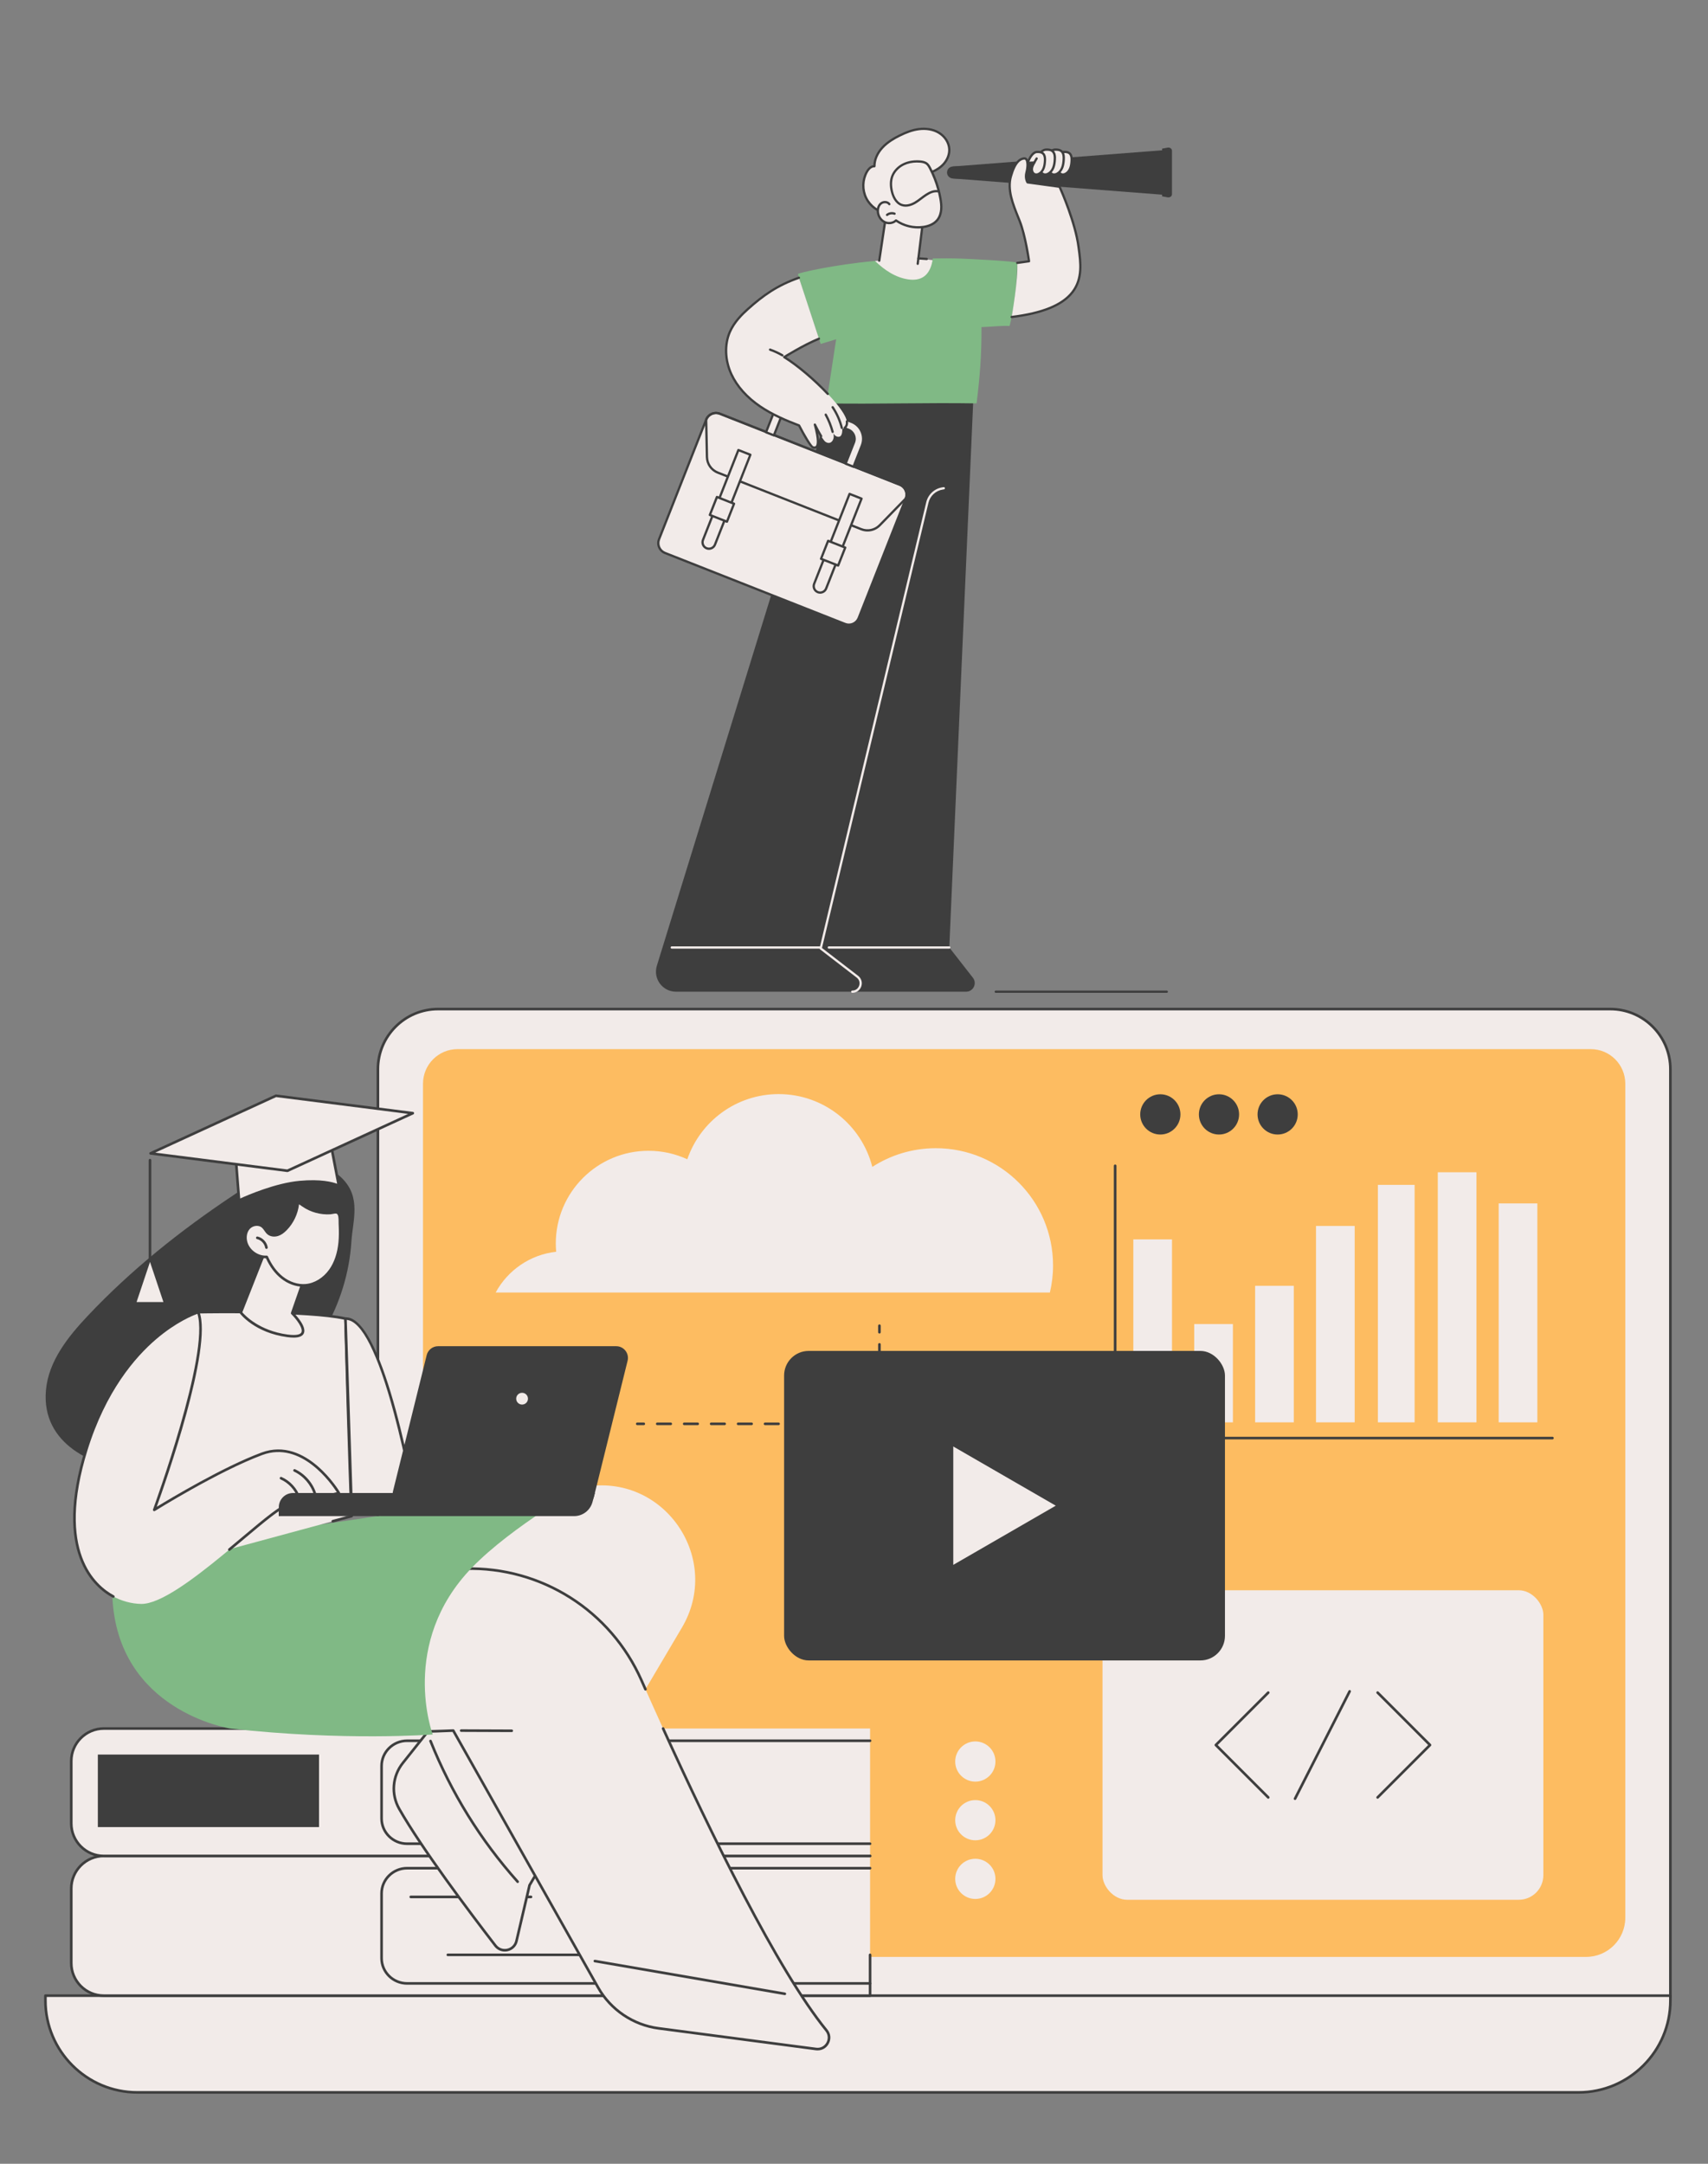 <?xml version="1.0" encoding="UTF-8"?>
<svg id="Layer_1" data-name="Layer 1" xmlns="http://www.w3.org/2000/svg" viewBox="0 0 1500 1900">
  <rect x="0" y="0" width="1500" height="1900" fill="#808080" stroke="none"/>
  <defs>
    <style>
      .cls-1 {
        fill: #f2ebe9;
      }

      .cls-1, .cls-2, .cls-3, .cls-4 {
        stroke-width: 0px;
      }

      .cls-2 {
        fill: #3e3e3e;
      }

      .cls-3 {
        fill: #fdbc61;
      }

      .cls-4 {
        fill: #80b985;
      }
    </style>
  </defs>
  <g id="Online_IT_courses" data-name="Online IT courses">
    <g>
      <g>
        <g>
          <path class="cls-1" d="M1414.15,886.06H384.7c-29.17,0-52.82,23.67-52.82,52.87v761.73c0,29.2,23.65,52.87,52.82,52.87h1082.27v-814.6c0-29.2-23.65-52.87-52.82-52.87Z"/>
          <path class="cls-2" d="M1466.98,1754.67H384.7c-29.76,0-53.97-24.23-53.97-54.01v-761.73c0-29.78,24.21-54.01,53.97-54.01h1029.45c29.76,0,53.97,24.23,53.97,54.01v814.6c0,.63-.51,1.15-1.15,1.15ZM384.7,887.2c-28.49,0-51.67,23.2-51.67,51.72v761.73c0,28.52,23.18,51.72,51.67,51.72h1081.13v-813.45c0-28.52-23.18-51.72-51.67-51.72H384.7Z"/>
        </g>
        <path class="cls-3" d="M371.49,1720.56v-768.96c0-16.77,13.58-30.36,30.34-30.36h995.2c16.76,0,30.34,13.59,30.34,30.36v732.31c0,19.02-15.41,34.44-34.41,34.44H375.97l-4.48,2.21Z"/>
        <g>
          <path class="cls-1" d="M39.9,1752.38h1427.08v4.2c0,44.56-36.18,80.74-80.74,80.74H120.63c-44.56,0-80.74-36.18-80.74-80.74v-4.2h0Z"/>
          <path class="cls-2" d="M1386.24,1838.46H120.63c-45.15,0-81.88-36.73-81.88-81.88v-4.2c0-.63.51-1.15,1.15-1.15h1427.08c.63,0,1.15.51,1.15,1.15v4.2c0,45.15-36.73,81.88-81.88,81.88ZM41.04,1753.53v3.05c0,43.89,35.7,79.59,79.59,79.59h1265.61c43.88,0,79.59-35.7,79.59-79.59v-3.05H41.04Z"/>
        </g>
      </g>
      <g>
        <g>
          <ellipse class="cls-1" cx="856.55" cy="1649.82" rx="17.67" ry="17.65"/>
          <ellipse class="cls-1" cx="856.55" cy="1598.31" rx="17.67" ry="17.65"/>
          <ellipse class="cls-1" cx="856.55" cy="1546.79" rx="17.67" ry="17.65"/>
        </g>
        <path class="cls-1" d="M435.31,1134.95c10.53-19.44,30.13-33.26,53.13-35.78-.21-2.38-.34-4.78-.34-7.21,0-44.99,36.47-81.46,81.46-81.46,12.16,0,23.68,2.68,34.04,7.45,11.46-33.3,43.04-57.23,80.23-57.23,39.64,0,72.93,27.18,82.25,63.93,16.07-10.38,35.22-16.41,55.78-16.41,56.86,0,102.95,46.09,102.95,102.95,0,8.18-.96,16.13-2.76,23.76h-486.74Z"/>
        <g>
          <path class="cls-2" d="M772.34,1170.98c-.63,0-1.15-.51-1.15-1.15v-5.73c0-.63.51-1.15,1.15-1.15s1.15.51,1.15,1.15v5.73c0,.63-.51,1.15-1.15,1.15Z"/>
          <path class="cls-2" d="M772.34,1235.01c-.63,0-1.15-.51-1.15-1.15v-10.67c0-.63.51-1.15,1.15-1.15s1.15.51,1.15,1.15v10.67c0,.63-.51,1.15-1.15,1.15ZM772.34,1213.67c-.63,0-1.15-.51-1.15-1.15v-10.67c0-.63.51-1.15,1.15-1.15s1.15.51,1.15,1.15v10.67c0,.63-.51,1.15-1.15,1.15ZM772.34,1192.32c-.63,0-1.15-.51-1.15-1.15v-10.67c0-.63.51-1.15,1.15-1.15s1.15.51,1.15,1.15v10.67c0,.63-.51,1.15-1.15,1.15Z"/>
          <path class="cls-2" d="M772.34,1251.42h-5.73c-.63,0-1.15-.51-1.15-1.15s.51-1.15,1.15-1.15h4.59v-4.59c0-.63.51-1.15,1.15-1.15s1.15.51,1.15,1.15v5.73c0,.63-.51,1.15-1.15,1.15Z"/>
          <path class="cls-2" d="M754.77,1251.42h-11.84c-.63,0-1.15-.51-1.15-1.15s.51-1.15,1.15-1.15h11.84c.63,0,1.15.51,1.15,1.15s-.51,1.15-1.15,1.15ZM731.09,1251.42h-11.84c-.63,0-1.15-.51-1.15-1.15s.51-1.15,1.15-1.15h11.84c.63,0,1.15.51,1.15,1.15s-.51,1.15-1.15,1.15ZM707.42,1251.42h-11.84c-.63,0-1.15-.51-1.15-1.15s.51-1.15,1.15-1.15h11.84c.63,0,1.15.51,1.15,1.15s-.51,1.15-1.15,1.15ZM683.75,1251.42h-11.84c-.63,0-1.15-.51-1.15-1.15s.51-1.15,1.15-1.15h11.84c.63,0,1.15.51,1.15,1.15s-.51,1.15-1.15,1.15ZM660.07,1251.42h-11.84c-.63,0-1.15-.51-1.15-1.15s.51-1.15,1.15-1.15h11.84c.63,0,1.15.51,1.15,1.15s-.51,1.15-1.15,1.15ZM636.4,1251.42h-11.84c-.63,0-1.15-.51-1.15-1.15s.51-1.15,1.15-1.15h11.84c.63,0,1.15.51,1.15,1.15s-.51,1.15-1.15,1.15ZM612.72,1251.42h-11.84c-.63,0-1.15-.51-1.15-1.15s.51-1.15,1.15-1.15h11.84c.63,0,1.15.51,1.15,1.15s-.51,1.15-1.15,1.15ZM589.05,1251.42h-11.84c-.63,0-1.15-.51-1.15-1.15s.51-1.15,1.15-1.15h11.84c.63,0,1.15.51,1.15,1.15s-.51,1.15-1.15,1.15Z"/>
          <path class="cls-2" d="M565.38,1251.42h-5.73c-.63,0-1.15-.51-1.15-1.15s.51-1.15,1.15-1.15h5.73c.63,0,1.15.51,1.15,1.15s-.51,1.15-1.15,1.15Z"/>
        </g>
        <rect class="cls-1" x="968.24" y="1396.4" width="387.17" height="271.79" rx="21.6" ry="21.6"/>
        <g>
          <path class="cls-2" d="M1209.85,1579.46c-.29,0-.59-.11-.81-.34-.45-.45-.45-1.17,0-1.62l45.21-45.21-45.21-45.21c-.45-.45-.45-1.17,0-1.62.45-.45,1.17-.45,1.62,0l46.02,46.02c.45.45.45,1.17,0,1.62l-46.02,46.02c-.22.22-.52.34-.81.34Z"/>
          <path class="cls-2" d="M1113.8,1579.46c-.29,0-.59-.11-.81-.34l-46.02-46.02c-.45-.45-.45-1.17,0-1.62l46.02-46.02c.45-.45,1.17-.45,1.62,0,.45.45.45,1.17,0,1.62l-45.21,45.21,45.21,45.21c.45.45.45,1.17,0,1.62-.22.22-.52.34-.81.34Z"/>
          <path class="cls-2" d="M1137.31,1580.59c-.17,0-.35-.04-.52-.12-.56-.29-.79-.98-.5-1.54l47.98-94.29c.29-.56.98-.79,1.54-.5.56.29.79.98.5,1.54l-47.98,94.29c-.2.4-.61.63-1.02.63Z"/>
        </g>
        <g>
          <path class="cls-2" d="M1363.37,1263.92h-384.02c-.63,0-1.15-.51-1.15-1.15v-239.08c0-.63.51-1.15,1.15-1.15s1.15.51,1.15,1.15v237.93h382.87c.63,0,1.15.51,1.15,1.15s-.51,1.15-1.15,1.15Z"/>
          <rect class="cls-1" x="995.31" y="1088.3" width="33.97" height="160.66"/>
          <rect class="cls-1" x="1048.79" y="1162.64" width="33.97" height="86.32"/>
          <rect class="cls-1" x="1102.27" y="1129.05" width="33.97" height="119.91"/>
          <rect class="cls-1" x="1155.74" y="1076.51" width="33.97" height="172.45"/>
          <rect class="cls-1" x="1210.08" y="1040.43" width="32.26" height="208.53"/>
          <rect class="cls-1" x="1262.7" y="1029.36" width="33.97" height="219.6"/>
          <rect class="cls-1" x="1316.17" y="1056.71" width="33.97" height="192.25"/>
        </g>
        <g>
          <ellipse class="cls-2" cx="1122.05" cy="978.55" rx="17.65" ry="17.67"/>
          <ellipse class="cls-2" cx="1070.54" cy="978.55" rx="17.65" ry="17.67"/>
          <ellipse class="cls-2" cx="1019.02" cy="978.55" rx="17.65" ry="17.67"/>
        </g>
        <g>
          <rect class="cls-2" x="688.61" y="1186.24" width="387.17" height="271.79" rx="21.6" ry="21.6"/>
          <polygon class="cls-1" points="927.2 1322.13 837.19 1270.16 837.19 1374.1 927.2 1322.13"/>
        </g>
      </g>
    </g>
    <g>
      <path class="cls-1" d="M91.21,1629.72h672.91v122.66H91.21c-15.8,0-28.63-12.83-28.63-28.63v-65.4c0-15.8,12.83-28.63,28.63-28.63Z"/>
      <path class="cls-2" d="M764.12,1753.53H91.21c-16.42,0-29.78-13.36-29.78-29.78v-65.4c0-16.42,13.36-29.78,29.78-29.78h672.91c.63,0,1.15.51,1.15,1.15s-.51,1.15-1.15,1.15H91.21c-15.15,0-27.48,12.33-27.48,27.48v65.4c0,15.15,12.33,27.48,27.48,27.48h671.76v-34.68c0-.63.51-1.15,1.15-1.15s1.15.51,1.15,1.15v35.82c0,.63-.51,1.15-1.15,1.15Z"/>
      <path class="cls-2" d="M764.12,1742.78h-406.59c-13,0-23.57-10.45-23.57-23.31v-56.85c0-12.85,10.57-23.31,23.57-23.31h406.59c.63,0,1.15.51,1.15,1.15s-.51,1.15-1.15,1.15h-406.59c-11.73,0-21.28,9.43-21.28,21.01v56.85c0,11.59,9.55,21.01,21.28,21.01h406.59c.63,0,1.15.51,1.15,1.15s-.51,1.15-1.15,1.15Z"/>
      <path class="cls-2" d="M466.35,1666.82h-105.62c-.63,0-1.15-.51-1.15-1.15s.51-1.15,1.15-1.15h105.62c.63,0,1.15.51,1.15,1.15s-.51,1.15-1.15,1.15Z"/>
      <path class="cls-2" d="M542.33,1717.7h-149.04c-.63,0-1.15-.51-1.15-1.15s.51-1.15,1.15-1.15h149.04c.63,0,1.15.51,1.15,1.15s-.51,1.15-1.15,1.15Z"/>
    </g>
    <g>
      <path class="cls-1" d="M91.21,1517.81h672.91v111.91H91.21c-15.8,0-28.63-12.83-28.63-28.63v-54.65c0-15.8,12.83-28.63,28.63-28.63Z"/>
      <path class="cls-2" d="M764.12,1630.87H91.21c-16.42,0-29.78-13.36-29.78-29.78v-54.65c0-16.42,13.36-29.78,29.78-29.78h483.39c.63,0,1.15.51,1.15,1.15s-.51,1.15-1.15,1.15H91.21c-15.15,0-27.48,12.33-27.48,27.48v54.65c0,15.15,12.33,27.48,27.48,27.48h672.91c.63,0,1.15.51,1.15,1.15s-.51,1.15-1.15,1.15Z"/>
      <path class="cls-2" d="M764.12,1620.12h-406.59c-13,0-23.57-10.45-23.57-23.31v-46.1c0-12.85,10.57-23.31,23.57-23.31h406.59c.63,0,1.15.51,1.15,1.15s-.51,1.15-1.15,1.15h-406.59c-11.73,0-21.28,9.43-21.28,21.01v46.1c0,11.59,9.55,21.01,21.28,21.01h406.59c.63,0,1.15.51,1.15,1.15s-.51,1.15-1.15,1.15Z"/>
      <rect class="cls-2" x="85.93" y="1540.67" width="194.25" height="63.68"/>
    </g>
    <g>
      <path class="cls-2" d="M40.35,1220.71c2.24-25.37,19.26-46.78,36.73-65.3,37.88-40.17,81.29-74.86,127.24-105.46,13.4-8.92,25.87-17.9,41.19-23.51,21.74-7.95,40.73-5.6,54.55,7.85,17.44,16.97,9.75,37.17,8.53,56.17-3.5,54.67-33.57,107.02-79,137.57-34.94,23.49-73.48,67.24-115.24,62.96-30.11-3.08-78.3-21.74-74-70.29Z"/>
      <g>
        <g>
          <path class="cls-1" d="M516.3,1305.13l-162.7,22.58-67.05,31.48c-20.47,73.11,162.86,68.75,162.86,68.75l-95.63,120.13c-9.17,11.52-10.49,27.49-3.2,40.29,20.09,35.29,62.65,91.76,84.47,120.07,5.4,7.01,16.51,4.59,18.53-4.03l11.47-48.98,133.77-226.12c35.29-59.65-13.92-133.69-82.53-124.17Z"/>
          <path class="cls-2" d="M443.32,1713.66c-3.56,0-6.92-1.63-9.17-4.54-23.04-29.88-64.65-85.23-84.56-120.2-7.55-13.25-6.25-29.57,3.3-41.57l94.12-118.22c-18.18.21-126.4-.14-155.86-38.04-7.18-9.23-9.1-20.07-5.7-32.21.09-.32.31-.59.62-.73l67.05-31.48c.1-.05.22-.08.33-.1l162.7-22.58c1.55-.22,3.12-.39,4.68-.53.62-.06,1.19.41,1.24,1.04.05.63-.41,1.19-1.04,1.24-1.52.13-3.05.3-4.56.51l-162.53,22.56-66.42,31.18c-3,11.19-1.17,21.17,5.44,29.68,30.81,39.64,155.18,37.14,156.43,37.11.44,0,.86.24,1.05.64.2.4.15.88-.13,1.22l-95.63,120.13c-8.96,11.26-10.18,26.57-3.1,39,19.84,34.85,61.39,90.1,84.38,119.94,2.23,2.89,5.82,4.2,9.38,3.43,3.57-.77,6.3-3.46,7.13-7.02l11.47-48.98c.03-.11.07-.22.13-.32l97.68-165.11c.32-.54,1.03-.73,1.57-.4.55.32.73,1.03.4,1.57l-97.59,164.96-11.43,48.81c-1.04,4.43-4.44,7.77-8.88,8.74-.84.18-1.68.27-2.51.27Z"/>
          <path class="cls-2" d="M454.61,1653.47c-.31,0-.63-.13-.86-.38-32.7-36.61-58.51-78.29-76.73-123.89-.24-.59.05-1.26.64-1.49.59-.23,1.26.05,1.49.64,18.12,45.35,43.79,86.8,76.31,123.21.42.47.38,1.2-.09,1.62-.22.2-.49.29-.76.29Z"/>
        </g>
        <path class="cls-1" d="M270.15,1380.93l138.44-3.49c66.69-1.68,127.78,37.06,154.8,98.11,44.31,100.15,113.46,247.13,162.4,307.32,5.76,7.08-.07,17.55-9.11,16.36l-138.33-18.16c-22.34-2.93-42-16.22-53.08-35.86l-127.2-225.61s-254.72,12.3-232.18-38.18c22.55-50.48,104.27-100.5,104.27-100.5Z"/>
        <path class="cls-2" d="M718.07,1800.47c-.51,0-1.03-.03-1.55-.1l-138.33-18.16c-22.58-2.96-42.74-16.58-53.93-36.43l-126.85-225c-15.47.72-208.02,8.92-231.63-25.63-2.92-4.28-3.24-9.05-.94-14.19,22.43-50.22,103.9-100.51,104.71-101.01.17-.11.37-.16.57-.17l138.44-3.49c67.36-1.7,128.57,37.08,155.87,98.79,1.14,2.57,2.29,5.17,3.46,7.81.26.58,0,1.26-.58,1.51-.58.26-1.26,0-1.51-.58-1.17-2.63-2.32-5.24-3.46-7.81-26.93-60.86-87.3-99.11-153.72-97.43l-138.13,3.48c-5.1,3.17-82.05,51.66-103.56,99.83-1.98,4.43-1.73,8.34.74,11.96,23.36,34.19,228.26,24.7,230.33,24.6.43-.02.84.2,1.05.58l127.2,225.61c10.84,19.22,30.36,32.41,52.23,35.28l138.33,18.16c3.71.49,7.13-1.24,8.95-4.49,1.43-2.56,1.95-6.53-.87-10.01-43.07-52.97-101.86-173.51-143.6-265.31-.26-.58,0-1.26.57-1.52.58-.26,1.26,0,1.52.57,41.68,91.67,100.38,212.03,143.3,264.81,2.97,3.65,3.39,8.47,1.1,12.57-2.03,3.64-5.66,5.75-9.7,5.75Z"/>
        <path class="cls-2" d="M449.41,1520.94h0l-44.39-.17c-.63,0-1.14-.52-1.14-1.15,0-.63.52-1.14,1.15-1.14h0l44.39.17c.63,0,1.14.52,1.14,1.15,0,.63-.52,1.14-1.15,1.14Z"/>
        <path class="cls-2" d="M689.27,1751.92c-.06,0-.13,0-.2-.02l-166.87-28.77c-.62-.11-1.04-.7-.94-1.33.11-.62.7-1.04,1.33-.94l166.87,28.77c.62.11,1.04.7.94,1.32-.1.56-.58.95-1.13.95Z"/>
        <path class="cls-4" d="M98.71,1402.14c-.74-16.92,1.2-36.27,6.74-58.36l175.69-5,232.65-34.7s-64.11,35.98-99.39,72.49c-64.27,66.51-34.38,146.48-34.38,146.48,0,0-77.72,5.98-177.88-5.24,0,0-99.02-15.17-103.44-115.66Z"/>
      </g>
      <g>
        <g>
          <g>
            <path class="cls-1" d="M122.29,1381.8l51.8-229.58s95.68-1.95,129.3,5.66c0,0,3.73,139.86,5.46,173.41l-186.56,50.52Z"/>
            <path class="cls-2" d="M122.29,1382.95c-.29,0-.58-.11-.79-.32-.29-.28-.41-.69-.32-1.08l51.8-229.58c.12-.51.57-.88,1.1-.89.96-.02,96.21-1.86,129.57,5.68.51.12.88.56.89,1.09.04,1.4,3.75,140.23,5.46,173.38.03.54-.32,1.02-.85,1.17l-16.58,4.49c-.61.16-1.24-.2-1.41-.81-.17-.61.19-1.24.81-1.41l15.69-4.25c-1.66-33.27-5.07-159.67-5.39-171.61-32.07-6.88-117.53-5.62-127.26-5.45l-51.18,226.85,71-19.23c.61-.16,1.24.2,1.41.81.17.61-.19,1.24-.81,1.41l-72.84,19.73c-.1.03-.2.04-.3.04Z"/>
            <g>
              <path class="cls-1" d="M365.43,1325.39s-28.14-169.14-62.04-167.52l5.46,167.52h56.58Z"/>
              <path class="cls-2" d="M365.43,1326.54h-56.58c-.62,0-1.13-.49-1.15-1.11l-5.46-167.52c-.02-.63.46-1.15,1.09-1.18.17,0,.35-.01.52-.01,34.27,0,61.55,161.57,62.7,168.49.06.33-.04.67-.26.93-.22.26-.54.41-.87.41ZM309.96,1324.24h54.11c-1.3-7.52-8.04-45.54-18.06-82.94-14.18-52.92-28.48-81.29-41.43-82.27l5.38,165.21Z"/>
            </g>
          </g>
          <g>
            <path class="cls-2" d="M504.22,1331.28H244.86v-7.82c0-6.88,5.57-12.45,12.44-12.45h265.16l-2.13,7.92c-1.96,7.29-8.56,12.36-16.11,12.36Z"/>
            <path class="cls-2" d="M511.62,1322.1h-156.48c-6.68,0-11.59-6.28-9.98-12.77l29.57-119.41c1.14-4.59,5.26-7.82,9.98-7.82h156.48c6.68,0,11.59,6.28,9.98,12.77l-29.57,119.41c-1.14,4.59-5.26,7.82-9.98,7.82Z"/>
            <path class="cls-1" d="M463.67,1228.18c0,2.86-2.31,5.17-5.17,5.17s-5.17-2.32-5.17-5.17,2.31-5.17,5.17-5.17,5.17,2.32,5.17,5.17Z"/>
          </g>
        </g>
        <g>
          <path class="cls-1" d="M297.62,1311.01s-28.55-48.96-67.55-34.47c-39,14.48-94.6,49.28-94.6,49.28,0,0,51.33-139.56,38.63-173.6,0,0-67.24,20.2-98.34,120.81-31.1,100.6,15.29,134.78,48.2,135.37,32.91.59,115.43-86.33,128.44-86.29l45.23-11.1Z"/>
          <path class="cls-2" d="M99.55,1403.06c-.18,0-.37-.04-.54-.14-16.67-8.92-52.42-39.48-24.36-130.24,16.15-52.23,42.19-82.48,61.19-98.66,20.64-17.58,37.22-22.69,37.92-22.9.58-.17,1.19.13,1.4.7,11.8,31.63-29.82,150.01-37.5,171.3,11.81-7.23,58.33-35.14,92-47.65,39.44-14.65,68.65,34.47,68.94,34.97.18.31.21.69.06,1.03-.14.33-.43.58-.78.67l-45.23,11.09c-.09.02-.24.03-.28.03h0c-4.58,0-20.93,13.73-38.23,28.27-3.87,3.25-7.88,6.62-11.99,10.03-.49.41-1.21.34-1.62-.15-.41-.49-.34-1.21.15-1.62,4.1-3.41,8.11-6.78,11.98-10.03,21.7-18.23,34.31-28.62,39.57-28.8l43.57-10.69c-4.91-7.62-31.28-45.31-65.35-32.66-38.45,14.28-93.84,48.83-94.39,49.18-.42.26-.95.23-1.33-.08-.38-.31-.52-.83-.35-1.29.51-1.38,50.02-136.74,38.99-171.75-3.97,1.42-18.76,7.34-36.16,22.19-18.73,15.98-44.41,45.87-60.38,97.51-27.55,89.13,7.08,118.88,23.25,127.54.56.3.77.99.47,1.55-.21.39-.6.61-1.01.61Z"/>
          <path class="cls-2" d="M262.56,1316.22c-.47,0-.92-.3-1.08-.77-2.5-7.21-8.17-13.34-15.14-16.41-.58-.25-.84-.93-.59-1.51.25-.58.93-.84,1.51-.59,7.55,3.32,13.68,9.96,16.39,17.76.21.6-.11,1.25-.71,1.46-.12.04-.25.06-.38.06Z"/>
          <path class="cls-2" d="M276.78,1313.37c-.49,0-.95-.32-1.1-.82-2.63-8.82-9.17-16.42-17.49-20.33-.57-.27-.82-.95-.55-1.53.27-.57.95-.82,1.53-.55,8.9,4.19,15.89,12.32,18.71,21.75.18.61-.16,1.25-.77,1.43-.11.03-.22.05-.33.05Z"/>
          <path class="cls-2" d="M244.86,1331.28v-7.82c0-6.88,5.57-12.45,12.44-12.45h51.55l-63.99,20.27Z"/>
        </g>
      </g>
      <g>
        <g>
          <g>
            <path class="cls-1" d="M234,1095.51l-22.49,57.05s12.61,16.64,40.88,20.43c28.27,3.79,4.22-19.88,4.22-19.88l13.66-39.11-36.26-18.48Z"/>
            <path class="cls-2" d="M257.85,1174.54c-1.65,0-3.52-.14-5.61-.42-28.42-3.81-41.11-20.18-41.64-20.88-.24-.32-.3-.74-.15-1.11l22.49-57.05c.12-.3.36-.54.66-.65.3-.11.64-.1.93.05l36.26,18.48c.51.26.75.86.56,1.4l-13.42,38.44c2.53,2.58,11.62,12.46,8.84,18.14-1.18,2.41-4.12,3.61-8.92,3.61ZM212.82,1152.34c2.34,2.74,15,16.19,39.72,19.51,8.7,1.17,11.42-.4,12.16-1.92,1.74-3.56-4.54-11.71-8.9-16.01-.32-.31-.42-.78-.28-1.2l13.33-38.17-34.25-17.46-21.78,55.24Z"/>
          </g>
          <g>
            <g>
              <path class="cls-1" d="M298.38,1090.91c-.83,8.67-3.25,17.36-8.27,24.47-5.02,7.11-12.88,12.49-21.54,13.26-7.51.67-15.1-2.16-21-6.86-5.9-4.7-10.23-11.16-13.3-18.06-7.87.51-15.74-4.93-18.05-12.48-1.33-4.36-.78-9.49,2.28-12.87,3.05-3.38,8.83-4.27,12.26-1.28,1.95,1.71,2.94,4.34,4.96,5.97,2.25,1.81,5.49,2.04,8.24,1.14s5.07-2.77,7.09-4.85c6.35-6.53,10.22-15.43,10.66-24.53-.04.86,3.9,3.29,4.59,3.77,1.74,1.2,3.58,2.24,5.49,3.12,3.78,1.74,7.84,2.85,11.98,3.28,2.1.22,4.21.27,6.32.13,1.67-.11,4.05-.99,5.67-.54,3.39.92,2.65,7.38,2.79,10,.29,5.44.37,10.9-.15,16.33Z"/>
              <path class="cls-2" d="M266.39,1129.87c-6.71,0-13.71-2.56-19.54-7.21-5.39-4.29-9.86-10.27-13.31-17.78-8.02.15-16.05-5.58-18.42-13.32-1.58-5.15-.61-10.51,2.52-13.97,3.63-4.01,10.11-4.65,13.86-1.37,1.05.92,1.82,2.03,2.56,3.1.74,1.08,1.45,2.09,2.37,2.83,1.79,1.44,4.54,1.8,7.17.95,2.19-.71,4.3-2.16,6.63-4.56,6.14-6.31,9.91-14.98,10.33-23.78h0c.03-.64.58-1.12,1.2-1.09.54.03.97.42,1.07.92.24.32,1.08,1.06,3.63,2.73.21.14.38.25.48.32,1.66,1.15,3.45,2.16,5.32,3.02,3.67,1.69,7.58,2.76,11.62,3.18,2.05.22,4.11.26,6.12.13.51-.03,1.14-.16,1.81-.29,1.37-.27,2.93-.58,4.24-.22,3.65.99,3.63,6.08,3.61,9.44,0,.61,0,1.16.02,1.6.35,6.5.3,11.74-.16,16.5-.95,9.99-3.81,18.41-8.48,25.02-5.54,7.85-13.91,12.99-22.38,13.74-.75.07-1.51.1-2.27.1ZM234.26,1102.56c.45,0,.86.26,1.05.68,3.34,7.5,7.71,13.43,12.97,17.63,6.03,4.81,13.39,7.22,20.18,6.62,7.81-.69,15.55-5.47,20.71-12.78,4.44-6.28,7.15-14.33,8.07-23.91.44-4.64.49-9.77.15-16.16-.02-.47-.02-1.07-.02-1.73,0-2.5.03-6.69-1.92-7.22-.8-.22-2.07.03-3.2.26-.74.15-1.44.28-2.1.33-2.15.14-4.34.09-6.51-.14-4.29-.45-8.44-1.59-12.34-3.38-1.99-.91-3.89-2-5.66-3.22-.09-.06-.24-.16-.44-.29-1.07-.7-1.91-1.28-2.57-1.78-1,8.44-4.84,16.59-10.76,22.68-2.6,2.67-5,4.3-7.56,5.14-3.36,1.09-6.93.58-9.32-1.34-1.18-.95-2.01-2.15-2.82-3.32-.69-1-1.35-1.95-2.18-2.68-2.8-2.45-7.88-1.88-10.65,1.18-2.55,2.82-3.35,7.44-2.03,11.76,2.15,7.02,9.57,12.15,16.88,11.67.02,0,.05,0,.07,0ZM298.38,1090.91h.01-.01Z"/>
            </g>
            <g>
              <path class="cls-1" d="M225.97,1086.93c4.04.93,7.36,4.47,8.03,8.57l-8.03-8.57Z"/>
              <path class="cls-2" d="M234,1096.65c-.55,0-1.04-.4-1.13-.96-.6-3.66-3.54-6.81-7.15-7.64-.62-.14-1-.76-.86-1.38.14-.62.76-1,1.38-.86,4.5,1.04,8.16,4.95,8.9,9.51.1.63-.32,1.21-.95,1.32-.06.01-.12.02-.19.02Z"/>
            </g>
          </g>
        </g>
        <g>
          <g>
            <path class="cls-1" d="M297.63,1041.42s-9.73-5.66-34.47-3.39c-24.41,2.24-53.22,16.09-53.22,16.09l-3.72-48.17,82.13-12.58,9.28,48.04Z"/>
            <path class="cls-2" d="M209.95,1055.27c-.2,0-.4-.05-.57-.15-.33-.19-.54-.53-.57-.91l-3.72-48.17c-.05-.6.38-1.13.97-1.22l82.13-12.58c.61-.09,1.18.31,1.3.92l9.28,48.04c.09.44-.1.89-.46,1.15-.37.26-.85.28-1.24.06-.1-.05-9.84-5.44-33.79-3.24-23.92,2.2-52.54,15.85-52.82,15.98-.16.08-.33.11-.5.11ZM207.45,1006.93l3.51,45.46c6.28-2.86,30.94-13.56,52.09-15.5,18.7-1.72,28.94,1.03,33.03,2.59l-8.65-44.8-79.99,12.25Z"/>
          </g>
          <g>
            <polygon class="cls-1" points="252.42 1028.05 132.24 1012.75 242.34 962.18 362.52 977.48 252.42 1028.05"/>
            <path class="cls-2" d="M252.42,1029.2s-.1,0-.14,0l-120.19-15.3c-.51-.06-.91-.46-.99-.96-.08-.51.19-1,.66-1.22l110.1-50.57c.19-.09.41-.12.62-.1l120.19,15.3c.51.06.91.46.99.96.08.51-.19,1-.66,1.22l-110.1,50.57c-.15.07-.31.1-.48.1ZM136.36,1012.12l115.88,14.75,106.16-48.76-115.88-14.75-106.16,48.76Z"/>
          </g>
          <g>
            <path class="cls-2" d="M131.73,1125.02c-.63,0-1.15-.51-1.15-1.15v-105.12c0-.63.51-1.15,1.15-1.15s1.15.51,1.15,1.15v105.12c0,.63-.51,1.15-1.15,1.15Z"/>
            <polygon class="cls-1" points="131.73 1108.1 119.93 1143.33 143.52 1143.33 131.73 1108.1"/>
          </g>
        </g>
      </g>
    </g>
  </g>
  <g>
    <g>
      <g>
        <g>
          <path class="cls-1" d="M778.82,184.49l-6.65,44.44-3.75.21s8.51,26.54,30.68,30.2c22.16,3.67,23.42-30.41,23.42-30.41l-15.97-2.07,3.84-31.03-31.57-11.33Z"/>
          <path class="cls-2" d="M805.96,232.63s-.08,0-.12,0c-.55-.07-.94-.57-.87-1.12l4.33-35.02-29.67-10.65-6.47,43.23c-.08.55-.59.92-1.14.84-.55-.08-.92-.59-.84-1.14l6.65-44.44c.04-.3.22-.56.48-.71.26-.15.57-.18.85-.08l31.57,11.33c.44.16.71.6.65,1.06l-4.43,35.81c-.06.51-.49.88-.99.88Z"/>
          <path class="cls-2" d="M813.92,228.41s-.05,0-.08,0l-7.37-.55c-.55-.04-.96-.52-.92-1.07.04-.55.53-.96,1.07-.92l7.37.55c.55.04.96.52.92,1.07-.04.53-.48.93-1,.93Z"/>
        </g>
        <g>
          <path class="cls-1" d="M828.15,144.6c3.49-3.63,5.76-8.58,5.53-13.61-.28-6.03-4.19-11.55-9.4-14.6-5.21-3.05-11.54-3.81-17.52-3-5.98.81-11.67,3.09-17.06,5.8-5.42,2.73-10.68,5.96-14.79,10.43-4.11,4.46-6.99,10.29-6.96,16.35-2.87-.14-5.18,2.33-6.59,4.83-3.95,6.98-4.2,15.93-.63,23.11,3.56,7.19,10.83,12.41,18.78,13.49,9.28,1.26,18.78-3.02,25.17-9.86,5.21-5.59,8.52-12.7,10.38-20.06.89-3.5.48-5.17,3.91-6.72,3.4-1.54,6.58-3.46,9.19-6.17Z"/>
          <path class="cls-2" d="M782.72,188.63c-1.13,0-2.25-.07-3.36-.22-8.32-1.13-15.81-6.51-19.54-14.03-3.73-7.53-3.48-16.74.66-24.05,1.75-3.09,4.07-4.96,6.48-5.29.24-5.59,2.78-11.26,7.21-16.08,4.7-5.11,10.86-8.52,15.08-10.64,6.59-3.31,12.11-5.19,17.38-5.9,6.71-.91,13.16.2,18.16,3.13,5.82,3.4,9.61,9.31,9.9,15.42.24,5.04-1.88,10.27-5.8,14.35h0c-2.39,2.49-5.5,4.58-9.49,6.39-2.3,1.04-2.49,1.96-2.94,4.18-.11.56-.24,1.18-.42,1.87-2.1,8.3-5.67,15.19-10.62,20.49-6.15,6.59-14.59,10.4-22.68,10.4ZM767.71,146.97c-2.74,0-4.75,3.01-5.49,4.33-3.81,6.74-4.05,15.24-.61,22.18,3.44,6.94,10.35,11.9,18.02,12.94,8.42,1.15,17.74-2.52,24.31-9.55,4.71-5.05,8.13-11.65,10.14-19.62.17-.66.29-1.24.39-1.78.49-2.4.84-4.14,4.08-5.6,3.81-1.72,6.63-3.61,8.88-5.95,3.54-3.69,5.46-8.38,5.25-12.87-.25-5.44-3.67-10.72-8.91-13.78-4.62-2.7-10.61-3.72-16.88-2.87-5.04.68-10.36,2.49-16.75,5.7-4.08,2.05-10.03,5.35-14.5,10.21-4.34,4.72-6.72,10.28-6.7,15.67,0,.27-.11.54-.31.73-.2.19-.46.29-.74.28-.06,0-.12,0-.18,0ZM828.15,144.6h0,0Z"/>
        </g>
        <path class="cls-1" d="M781.03,179.27c-1.57-2.23-5.13-2.35-7.28-.67-2.15,1.68-2.99,4.62-2.78,7.35.28,3.67,2.38,7.24,5.65,8.94,3.27,1.7,7.62,1.26,10.25-1.3,6.87,4.81,15.59,6.9,23.89,5.73,4.67-.66,9.41-2.46,12.38-6.12,2.07-2.55,3.12-5.82,3.42-9.1.3-3.27-.11-6.57-.69-9.81-1.67-9.33-4.78-18.39-9.2-26.78-.71-1.36-1.49-2.73-2.67-3.7-1.67-1.38-3.92-1.8-6.08-1.97-4.93-.39-10,.29-14.44,2.45-4.44,2.17-8.2,5.91-9.91,10.54-1.64,4.44-1.34,9.41-.13,13.99,1.23,4.65,3.8,9.44,8.31,11.1l-10.73-.64Z"/>
        <path class="cls-2" d="M806.2,200.62c-6.8,0-13.59-2.02-19.25-5.79-2.91,2.32-7.31,2.74-10.79.93-3.45-1.79-5.87-5.62-6.19-9.75-.26-3.39.93-6.46,3.17-8.21,1.37-1.07,3.25-1.55,5.03-1.28,1.55.23,2.86,1,3.68,2.17.32.45.21,1.08-.24,1.39-.45.32-1.08.21-1.39-.24-.5-.72-1.34-1.19-2.34-1.34-1.23-.18-2.58.16-3.51.88-2.01,1.57-2.56,4.38-2.4,6.48.26,3.46,2.27,6.65,5.12,8.13,3,1.56,6.82,1.08,9.1-1.13.34-.33.88-.38,1.27-.1,6.67,4.67,15.11,6.69,23.18,5.56,3.64-.51,8.63-1.93,11.74-5.76,2.25-2.77,2.98-6.18,3.2-8.56.31-3.36-.17-6.71-.67-9.54-.33-1.84-.71-3.67-1.15-5.48-3.6-.62-6.85,1.04-9.83,2.94-1.49.95-2.93,2.05-4.33,3.11-1.79,1.36-3.65,2.77-5.66,3.93-2.57,1.48-7.61,3.68-12.5,1.88-5.6-2.06-8-8.26-8.93-11.78-1.43-5.4-1.38-10.44.15-14.59,1.72-4.66,5.52-8.7,10.41-11.09,4.31-2.1,9.48-2.99,14.96-2.55,2.05.16,4.66.56,6.64,2.2,1.32,1.09,2.16,2.58,2.91,4.01,4.48,8.5,7.6,17.61,9.3,27.07.53,2.96,1.03,6.47.7,10.07-.35,3.8-1.6,7.13-3.63,9.64-3.52,4.34-9.02,5.92-13.01,6.48-1.56.22-3.13.33-4.7.33ZM805.3,142.72c-4.17,0-8.06.84-11.38,2.46-4.43,2.17-7.86,5.81-9.41,9.99-1.39,3.76-1.42,8.39-.1,13.39.83,3.14,2.94,8.67,7.69,10.42,4.12,1.52,8.54-.44,10.81-1.74,1.9-1.09,3.71-2.46,5.45-3.79,1.43-1.09,2.91-2.21,4.46-3.2,2.95-1.88,6.45-3.7,10.37-3.34-1.76-6.56-4.24-12.9-7.41-18.93-.69-1.3-1.39-2.54-2.42-3.4-1.54-1.28-3.76-1.6-5.52-1.74-.86-.07-1.7-.1-2.54-.1Z"/>
        <path class="cls-2" d="M779.02,189.7c-.29,0-.58-.13-.78-.37-.35-.43-.28-1.06.15-1.41,2.09-1.69,5.06-2.16,7.57-1.21.52.2.77.77.58,1.29-.2.52-.78.77-1.29.58-1.83-.7-4.08-.34-5.59.89-.19.15-.41.22-.63.22Z"/>
      </g>
      <g>
        <path class="cls-2" d="M854.67,353.22c-.19,2.85-20.98,478.77-20.98,478.77l20.73,26.56c3.89,4.98.34,12.26-5.98,12.26h-254.77c-11.84,0-20.3-11.46-16.81-22.78l152.68-494.87,125.13.07Z"/>
        <path class="cls-1" d="M748.5,871.81c-.55,0-1-.45-1-1s.45-1,1-1c3.35,0,5.3-2.22,6.01-4.3.71-2.08.52-5.03-2.14-7.08l-32.23-24.83c-.31-.24-.45-.64-.36-1.02l93.67-391.58c1.64-6.85,7.2-11.99,14.16-13.08l1.08-.17c.54-.09,1.06.29,1.14.83.09.55-.29,1.06-.83,1.14l-1.08.17c-6.16.97-11.07,5.51-12.52,11.57l-93.52,390.95,31.71,24.43c2.88,2.22,3.98,5.87,2.81,9.31-1.17,3.44-4.27,5.66-7.91,5.66Z"/>
        <path class="cls-1" d="M720.76,832.99h-130.81c-.55,0-1-.45-1-1s.45-1,1-1h130.81c.55,0,1,.45,1,1s-.45,1-1,1Z"/>
        <path class="cls-1" d="M833.69,832.99h-105.8c-.55,0-1-.45-1-1s.45-1,1-1h105.8c.55,0,1,.45,1,1s-.45,1-1,1Z"/>
      </g>
      <path class="cls-4" d="M843.48,227.06c-8.09-.26-16.17-.24-24.26-.1-.22,1.57-.51,3.14-.91,4.67-1.08,4.15-3.03,8.26-6.5,10.92-3.94,3.02-9.04,3.48-13.81,2.83-11.58-1.58-21.3-8.29-29.57-16.25-36.81,3.32-67.17,10.61-67.61,11.4-.5.89,13.86,42.94,19.91,61.48,4.53-1.36,9.07-2.73,13.6-4.09-2.87,18.01-5.75,38.29-8.62,56.3,43.98.75,87.97-.75,131.95,0,2.98-24.24,4.41-42.57,4.29-66.99,9.77-.29,16.55-1.36,24.73-1,4.27-16.78,6.4-38.08,6.72-55.39.03-1.55-45.68-3.65-49.91-3.78Z"/>
      <g>
        <g>
          <path class="cls-1" d="M742.1,547.92l-158.09-62.36c-4.76-1.88-7.1-7.27-5.23-12.03l41.38-105.01c1.88-4.77,7.26-7.1,12.03-5.23l158.09,62.36c4.76,1.88,7.1,7.27,5.23,12.03l-41.38,105.01c-1.88,4.77-7.26,7.1-12.03,5.23Z"/>
          <path class="cls-2" d="M745.5,549.57c-1.27,0-2.55-.24-3.77-.72l-158.09-62.36c-5.27-2.08-7.87-8.06-5.79-13.33l41.38-105.01c1.01-2.55,2.95-4.56,5.46-5.66,2.52-1.09,5.31-1.14,7.86-.13l158.09,62.36c5.27,2.08,7.87,8.06,5.79,13.33l-41.38,105.01c-1.01,2.55-2.95,4.56-5.46,5.66-1.31.57-2.7.86-4.09.86ZM628.79,363.63c-1.12,0-2.24.23-3.29.69-2.03.88-3.59,2.5-4.4,4.55l-41.38,105.01c-1.67,4.24.42,9.06,4.66,10.73l158.09,62.36c2.06.81,4.3.77,6.33-.11,2.03-.88,3.59-2.5,4.4-4.55l41.38-105.01c1.67-4.24-.42-9.06-4.66-10.73l-158.09-62.36c-.98-.39-2.01-.58-3.04-.58Z"/>
        </g>
        <path class="cls-2" d="M761.88,466.74c-1.98,0-3.97-.37-5.89-1.12l-125.99-49.7c-6.02-2.38-10-8.1-10.14-14.57l-.69-32.81c0-.13.02-.26.07-.39,1.01-2.55,2.95-4.56,5.46-5.66,2.52-1.09,5.31-1.14,7.86-.13l158.09,62.36c5.27,2.08,7.87,8.06,5.79,13.33-.05.12-.12.24-.21.33l-22.88,23.51c-3.08,3.16-7.23,4.85-11.46,4.85ZM756.72,463.75c5.27,2.08,11.23.8,15.19-3.26l22.74-23.36c1.54-4.2-.55-8.9-4.73-10.55l-158.09-62.36c-2.06-.81-4.3-.77-6.33.11-1.97.85-3.5,2.4-4.33,4.37l.69,32.6c.12,5.67,3.6,10.67,8.88,12.75l125.99,49.7Z"/>
        <g>
          <g>
            <path class="cls-1" d="M620.55,481.44c-2.91-1.15-4.33-4.43-3.19-7.34l31.1-78.93,10.52,4.15-31.1,78.93c-1.15,2.91-4.43,4.33-7.33,3.19Z"/>
            <path class="cls-2" d="M622.63,482.84c-.83,0-1.65-.16-2.44-.47h0c-3.41-1.35-5.1-5.22-3.75-8.63l31.1-78.93c.1-.25.29-.44.53-.55.24-.11.52-.11.77-.01l10.52,4.15c.51.2.77.78.56,1.3l-31.1,78.93c-.65,1.65-1.91,2.95-3.54,3.66-.85.37-1.75.55-2.65.55ZM620.92,480.51c1.15.46,2.42.43,3.56-.06,1.14-.5,2.02-1.41,2.48-2.56l30.74-77.99-8.66-3.42-30.74,77.99c-.94,2.39.24,5.1,2.62,6.04Z"/>
          </g>
          <g>
            <rect class="cls-1" x="625.54" y="439.16" width="16.97" height="16.16" transform="translate(-14.68 872.92) rotate(-68.47)"/>
            <path class="cls-2" d="M638.43,459.1c-.12,0-.25-.02-.37-.07l-15.03-5.93c-.51-.2-.77-.78-.56-1.3l6.22-15.78c.1-.25.29-.44.53-.55.24-.11.52-.11.77-.01l15.03,5.93c.51.2.77.78.56,1.3l-6.22,15.79c-.1.25-.29.44-.53.55-.13.06-.26.08-.4.08ZM624.7,451.61l13.17,5.2,5.49-13.92-13.17-5.19-5.49,13.92Z"/>
          </g>
          <g>
            <path class="cls-1" d="M718.2,519.96c-2.91-1.15-4.33-4.43-3.19-7.34l31.1-78.93,10.52,4.15-31.1,78.93c-1.15,2.91-4.43,4.33-7.33,3.19Z"/>
            <path class="cls-2" d="M720.27,521.36c-.83,0-1.65-.16-2.44-.47-3.41-1.35-5.1-5.22-3.75-8.63l31.1-78.93c.1-.25.29-.44.53-.55.24-.11.52-.11.77-.01l10.52,4.15c.51.2.77.78.56,1.3l-31.1,78.93c-.65,1.65-1.91,2.95-3.54,3.66-.85.37-1.75.55-2.65.55ZM746.67,435l-30.74,77.99c-.94,2.39.24,5.1,2.62,6.04,1.16.46,2.42.43,3.56-.06,1.14-.5,2.02-1.41,2.48-2.56l30.74-77.99-8.66-3.42Z"/>
          </g>
          <g>
            <rect class="cls-1" x="723.19" y="477.68" width="16.97" height="16.16" transform="translate(11.3 988.13) rotate(-68.47)"/>
            <path class="cls-2" d="M736.08,497.62c-.12,0-.25-.02-.37-.07l-15.03-5.93c-.51-.2-.77-.78-.56-1.3l6.22-15.79c.1-.25.29-.44.53-.55.24-.11.52-.11.77-.01l15.03,5.93c.51.2.77.78.56,1.3l-6.22,15.78c-.1.25-.29.44-.53.55-.13.06-.26.08-.4.08ZM722.34,490.12l13.17,5.19,5.49-13.92-13.17-5.19-5.49,13.92Z"/>
          </g>
        </g>
        <g>
          <path class="cls-1" d="M700.8,351.76c-8.19-3.23-17.47.93-20.7,9.11l-7.36,18.68,6.92,2.73,7.36-18.68c1.72-4.37,6.68-6.65,11.05-4.92l2.73-6.92Z"/>
          <path class="cls-2" d="M679.66,383.28c-.12,0-.25-.02-.37-.07l-6.92-2.73c-.51-.2-.77-.78-.56-1.3l7.36-18.68c1.66-4.22,4.86-7.55,9.02-9.39,4.17-1.85,8.78-1.95,12.98-.29.51.2.77.78.56,1.3l-2.73,6.92c-.1.25-.29.44-.53.55-.24.11-.52.11-.77.01-1.85-.73-3.89-.67-5.74.16-1.85.83-3.27,2.32-4.01,4.2l-7.36,18.68c-.1.25-.29.44-.53.55-.13.06-.26.08-.4.08ZM674.04,378.99l5.06,2,6.99-17.75c.93-2.37,2.73-4.25,5.05-5.29,2.04-.92,4.25-1.09,6.35-.51l2-5.08c-3.44-1.1-7.13-.89-10.5.6-3.67,1.62-6.5,4.57-7.97,8.29l-6.99,17.75Z"/>
        </g>
        <g>
          <path class="cls-1" d="M747.91,370.46l-8.44-3.29c-.71,1.8-2.83,6.77-2.92,6.91l8.63,3.3c4.37,1.72,6.53,6.69,4.8,11.06l-7.36,18.68,6.92,2.73,7.36-18.68c3.23-8.19-.81-17.48-9-20.71Z"/>
          <path class="cls-2" d="M749.55,410.85c-.12,0-.25-.02-.37-.07l-6.92-2.73c-.51-.2-.77-.78-.56-1.3l7.36-18.68c1.52-3.86-.38-8.24-4.24-9.76l-8.62-3.3c-.28-.11-.5-.34-.59-.62-.09-.29-.06-.6.11-.85.13-.27,2.12-4.96,2.83-6.74.2-.51.78-.76,1.29-.56l8.44,3.29s0,0,0,0c8.7,3.43,12.99,13.3,9.56,22.01l-7.36,18.68c-.1.25-.29.44-.53.55-.13.06-.26.08-.4.08ZM743.93,406.56l5.06,2,6.99-17.75c3.03-7.68-.76-16.38-8.43-19.41l-7.52-2.93c-.57,1.37-1.54,3.69-2.13,5.06l7.64,2.93c4.89,1.93,7.3,7.47,5.38,12.36l-6.99,17.75Z"/>
        </g>
      </g>
      <g>
        <path class="cls-1" d="M739.68,376.52c2.21-.08,3.89-2.28,4.12-4.49.23-2.2-.63-4.36-1.59-6.36-6.26-13.12-33.97-40.07-53.49-52.1,0,0,16.73-10.53,30.5-16.15l-17.58-53.53c-18.06,6.32-30.31,14.54-44.58,27.28-6.5,5.8-12.6,12.35-16.09,20.34-5.11,11.69-4.01,25.53,1.35,37.11,5.35,11.58,14.63,21.02,25.17,28.21,10.54,7.18,22.37,12.25,34.29,16.79,0,0,9.62,18.62,12.28,19.27,3.91.97,6.53-2.02,1.58-20.06,0,0,6.52,13.23,9.32,15.13,4.91,3.33,8.55-2.48,6.8-7.5,0,0,2.04,3.67,5.26,3.03s2.66-6.97,2.66-6.97Z"/>
        <path class="cls-2" d="M727.01,346.89c-.27,0-.53-.11-.73-.31-11.89-12.59-26.84-25.21-38.09-32.15-.29-.18-.47-.5-.48-.85,0-.35.18-.67.47-.85.17-.11,16.97-10.64,30.65-16.23.51-.21,1.1.04,1.3.55.21.51-.04,1.1-.55,1.3-11.27,4.6-24.73,12.63-28.98,15.23,11.21,7.17,25.6,19.41,37.13,31.62.38.4.36,1.03-.04,1.41-.19.18-.44.27-.69.27Z"/>
        <path class="cls-2" d="M741.8,376.72c-.3,0-.59-.13-.79-.39-.34-.44-.26-1.06.18-1.4.87-.67,1.49-1.82,1.61-3,.06-.54.04-1.1-.05-1.71-.08-.55.29-1.06.84-1.14.55-.08,1.06.29,1.14.84.12.77.14,1.51.07,2.22-.18,1.72-1.07,3.36-2.38,4.37-.18.14-.4.21-.61.21Z"/>
        <path class="cls-2" d="M715.25,394.05c-.45,0-.93-.06-1.44-.19-2.74-.68-9.7-13.56-12.75-19.45-10.78-4.11-23.21-9.32-34.14-16.76-11.73-7.99-20.55-17.88-25.52-28.61-5.77-12.49-6.28-26.67-1.36-37.93,3.88-8.87,10.77-15.71,16.34-20.68,13.01-11.61,25.63-20.72,44.92-27.47.52-.18,1.09.09,1.27.61.18.52-.09,1.09-.61,1.27-19.04,6.66-31.05,15.3-44.25,27.08-5.42,4.83-12.11,11.48-15.84,19.99-4.7,10.75-4.2,24.32,1.34,36.29,4.81,10.4,13.39,20.01,24.83,27.8,10.88,7.41,23.33,12.59,34.08,16.68.23.09.42.26.53.48,4.43,8.57,10.14,18.18,11.65,18.77,1.3.32,1.83-.02,2.11-.31.97-1,2.03-4.73-1.75-18.52-.14-.5.13-1.02.61-1.2.48-.18,1.02.03,1.25.49.03.06,2.83,5.74,5.5,10.1.29.47.14,1.09-.33,1.38-.47.29-1.09.14-1.38-.33-.63-1.03-1.26-2.12-1.87-3.21,1.73,8.83.56,11.48-.61,12.68-.68.69-1.55,1.04-2.6,1.04Z"/>
        <path class="cls-2" d="M731.24,380.22c-.44,0-.85-.29-.97-.74-1.39-5.17-3.4-10.17-5.97-14.86-.27-.48-.09-1.09.4-1.36.48-.27,1.09-.09,1.36.4,2.65,4.83,4.72,9.98,6.15,15.3.14.53-.17,1.08-.71,1.23-.09.02-.17.03-.26.03Z"/>
        <path class="cls-2" d="M739.29,376.72c-.45,0-.86-.3-.97-.76-1.59-6.37-4.25-12.36-7.9-17.82-.31-.46-.18-1.08.27-1.39.46-.31,1.08-.18,1.39.27,3.78,5.65,6.53,11.85,8.18,18.44.13.54-.19,1.08-.73,1.21-.08.02-.16.03-.24.03Z"/>
        <path class="cls-2" d="M687.14,313.02c-.17,0-.34-.04-.5-.13-3.4-1.96-7-3.61-10.7-4.92-.52-.18-.79-.76-.61-1.28.18-.52.76-.79,1.28-.61,3.81,1.35,7.52,3.06,11.03,5.07.48.28.64.89.37,1.37-.19.32-.52.5-.87.5Z"/>
      </g>
      <g>
        <path class="cls-2" d="M836.73,146.21c-2.81.11-5.04,2.43-5.04,5.25s2.22,5.13,5.04,5.25l128.12,5.24v-20.97l-128.12,5.24Z"/>
        <polygon class="cls-2" points="836.73 146.21 836.73 156.7 1020.59 170.95 1020.59 131.97 836.73 146.21"/>
        <path class="cls-2" d="M1025.48,129.63l-4.89.9v41.86l4.89.9c1.95.36,3.78-.96,3.78-2.72v-38.23c0-1.76-1.83-3.07-3.78-2.72Z"/>
      </g>
      <g>
        <path class="cls-1" d="M893.39,230.84l10.32-1.45s-3.07-22.41-8.2-35.31c-5.13-12.89-11.36-26.59-7.71-39.31,3.64-12.72,8-15.26,11.58-15.67,3.58-.41,3.58,6.79,2.14,12.17-1.44,5.38.9,8.83.9,8.83l28.11,3.86s13.58,29.81,16.62,52.46c3.03,22.65,9.06,53.59-58.68,61.91,0,0,5.92-33.81,4.93-47.5Z"/>
        <path class="cls-2" d="M888.46,279.35c-.5,0-.93-.37-.99-.88-.07-.55.32-1.05.87-1.11,26.89-3.3,44.15-10.33,52.75-21.49,8.85-11.48,6.97-25.32,5.3-37.53l-.24-1.76c-2.77-20.66-14.53-47.68-16.31-51.68l-27.56-3.78c-.28-.04-.53-.19-.69-.43-.11-.16-2.59-3.9-1.04-9.66,1.18-4.39,1.15-9.12-.07-10.54-.27-.32-.57-.43-.99-.38-2.86.33-7.09,2.23-10.73,14.95-3.28,11.44,1.7,23.81,6.52,35.77.39.97.78,1.93,1.16,2.89,5.12,12.86,8.23,35.32,8.27,35.54.07.55-.31,1.05-.85,1.13l-10.32,1.45c-.55.08-1.05-.3-1.13-.85-.08-.55.3-1.05.85-1.13l9.33-1.31c-.66-4.46-3.58-22.98-8-34.09-.38-.96-.77-1.92-1.16-2.89-4.94-12.28-10.05-24.97-6.59-37.07,3.97-13.87,9-16,12.43-16.39,1.08-.12,2.02.25,2.73,1.06,2,2.32,1.65,8.03.49,12.36-1.05,3.93.07,6.7.56,7.65l27.62,3.79c.34.05.63.26.77.58.14.3,13.68,30.21,16.7,52.75l.24,1.76c1.63,11.98,3.66,26.88-5.7,39.02-8.95,11.61-26.64,18.89-54.09,22.26-.04,0-.08,0-.12,0Z"/>
      </g>
      <g>
        <g>
          <g>
            <path class="cls-1" d="M934.02,133.38c2.12-.11,4.45.13,5.79,1.79,1.36,1.69,1.42,4.05,1.3,6.21-.13,2.18-.39,4.38-1.19,6.4-.8,2.03-2.2,3.89-4.14,4.88-1.04.53-2.27.8-3.39.46-1.92-.59-2.93-2.83-2.78-4.83.15-2,1.18-3.82,2.18-5.56-1.96-.15-4.13-.07-6.04-.51.15-.94,3.64-8.6,8.28-8.84Z"/>
            <path class="cls-2" d="M933.43,154.27c-.47,0-.92-.06-1.35-.2-2.52-.77-3.66-3.53-3.49-5.86.12-1.68.78-3.19,1.52-4.57-.07,0-.14,0-.21,0-1.46-.06-2.97-.11-4.39-.44-.51-.12-.85-.62-.76-1.14.18-1.12,3.89-9.41,9.22-9.67,3.16-.16,5.32.55,6.62,2.16,1.58,1.96,1.65,4.58,1.52,6.9-.12,2.05-.36,4.45-1.26,6.71-.97,2.46-2.61,4.38-4.62,5.4-.93.48-1.89.72-2.79.72ZM927.09,141.44c.93.12,1.92.16,2.89.2.63.02,1.26.05,1.87.09.34.03.65.23.81.53.16.3.15.67-.02.97-.9,1.56-1.91,3.32-2.05,5.13-.11,1.52.63,3.36,2.08,3.8,1.02.31,2.1-.11,2.64-.39,1.57-.8,2.87-2.35,3.67-4.36.79-2,1.01-4.21,1.12-6.09.11-1.93.07-4.1-1.08-5.53-.88-1.09-2.46-1.54-4.96-1.41-3.2.16-6,4.91-6.98,7.06ZM934.02,133.38h0,0Z"/>
          </g>
          <path class="cls-2" d="M931.8,143.56c-.17,0-.34-.04-.5-.14-.48-.28-.64-.89-.36-1.37l1.98-3.4c.28-.48.89-.64,1.37-.36.48.28.64.89.36,1.37l-1.98,3.4c-.19.32-.52.5-.86.5Z"/>
        </g>
        <g>
          <g>
            <path class="cls-1" d="M926.37,131.4c2.34-.12,4.9.14,6.37,1.96,1.5,1.85,1.56,4.45,1.43,6.83-.14,2.39-.43,4.81-1.31,7.04-.88,2.23-2.42,4.28-4.55,5.37-1.15.59-2.5.88-3.73.5-2.11-.65-3.22-3.11-3.06-5.32.16-2.2,1.29-4.2,2.4-6.11-2.16-.16-4.54-.08-6.64-.56.17-1.03,4-9.46,9.11-9.72Z"/>
            <path class="cls-2" d="M925.72,154.27c-.5,0-.99-.07-1.45-.21-2.72-.83-3.95-3.82-3.76-6.35.14-1.88.89-3.58,1.73-5.13-.13,0-.26-.01-.39-.02-1.6-.06-3.26-.13-4.81-.49-.51-.12-.85-.62-.76-1.14.2-1.22,4.24-10.26,10.05-10.56,3.43-.17,5.79.59,7.19,2.33,1.71,2.12,1.79,4.99,1.65,7.52-.13,2.24-.4,4.87-1.38,7.35-1.06,2.68-2.85,4.77-5.03,5.89-1.01.52-2.05.78-3.03.78ZM918.6,140.34c1.07.15,2.21.19,3.32.23.7.03,1.39.05,2.05.1.34.03.65.23.81.53.16.3.15.67-.02.97-.99,1.72-2.12,3.67-2.27,5.69-.13,1.71.72,3.78,2.36,4.29,1.16.36,2.37-.12,2.98-.44,1.75-.89,3.2-2.62,4.08-4.85.88-2.22,1.12-4.65,1.24-6.73.13-2.14.08-4.55-1.21-6.15-.99-1.23-2.74-1.73-5.54-1.59-3.67.18-6.79,5.62-7.82,7.95Z"/>
          </g>
          <path class="cls-2" d="M923.93,142.49c-.17,0-.34-.04-.5-.14-.48-.28-.64-.89-.36-1.37l2.18-3.74c.28-.48.89-.64,1.37-.36.48.28.64.89.36,1.37l-2.18,3.74c-.19.32-.52.5-.86.5Z"/>
        </g>
        <g>
          <path class="cls-1" d="M918.56,131.4c2.34-.12,4.9.14,6.37,1.96,1.5,1.85,1.56,4.45,1.43,6.83-.14,2.39-.43,4.81-1.31,7.04-.88,2.23-2.42,4.28-4.55,5.37-1.15.59-2.5.88-3.73.5-2.11-.65-3.22-3.11-3.06-5.32.16-2.2,1.29-4.2,2.4-6.11-2.16-.16-4.54-.08-6.64-.56.17-1.03,4-9.46,9.11-9.72Z"/>
          <path class="cls-2" d="M917.91,154.27c-.5,0-.99-.07-1.45-.21-2.72-.83-3.95-3.82-3.76-6.35.14-1.88.89-3.58,1.73-5.13-.13,0-.26-.01-.39-.02-1.6-.06-3.26-.13-4.81-.49-.51-.12-.85-.62-.76-1.14.2-1.22,4.24-10.26,10.05-10.56,3.43-.17,5.79.59,7.19,2.33,1.71,2.12,1.79,4.99,1.65,7.52-.13,2.24-.4,4.87-1.38,7.35-1.06,2.68-2.85,4.77-5.03,5.89-1.01.52-2.05.78-3.03.78ZM910.78,140.34c1.07.15,2.21.19,3.32.23.7.03,1.39.05,2.05.1.34.03.65.23.81.53.16.3.15.67-.02.97-.99,1.72-2.12,3.67-2.27,5.69-.13,1.71.72,3.78,2.36,4.28,1.16.36,2.37-.12,2.98-.44,1.75-.89,3.2-2.62,4.08-4.85.88-2.22,1.12-4.65,1.24-6.73.13-2.14.08-4.55-1.21-6.15-.99-1.23-2.75-1.73-5.54-1.59-3.67.18-6.79,5.62-7.82,7.95Z"/>
        </g>
        <g>
          <g>
            <path class="cls-1" d="M910.62,133.42c2.12-.11,4.44.13,5.78,1.78,1.36,1.68,1.42,4.04,1.29,6.2-.13,2.17-.39,4.37-1.19,6.39-.8,2.02-2.2,3.88-4.13,4.87-1.04.53-2.27.8-3.39.46-1.92-.59-2.93-2.82-2.78-4.82.15-2,1.17-3.81,2.18-5.55-2.13,0-3.59.22-5.78.21.15-.93,3.39-9.3,8.02-9.54Z"/>
            <path class="cls-2" d="M910.03,154.27c-.47,0-.92-.06-1.35-.2-2.51-.77-3.65-3.53-3.48-5.85.12-1.62.73-3.09,1.44-4.43-.33.02-.66.04-.99.05-.94.05-1.9.11-3.06.11-.29,0-.57-.13-.76-.35-.19-.22-.27-.52-.22-.81.13-.81,3.5-10.1,8.96-10.37l.05,1-.05-1c3.14-.16,5.31.55,6.6,2.15,1.57,1.95,1.65,4.58,1.51,6.88-.12,2.04-.36,4.44-1.26,6.7-.97,2.45-2.61,4.37-4.61,5.39-.93.48-1.89.72-2.79.72ZM908.38,141.75c.36,0,.69.19.87.5.18.31.18.69,0,1-.9,1.55-1.91,3.31-2.04,5.12-.11,1.52.63,3.35,2.07,3.79,1.02.31,2.09-.11,2.64-.39,1.57-.8,2.87-2.35,3.66-4.35.79-2,1.01-4.2,1.12-6.08.11-1.93.07-4.09-1.07-5.51-.88-1.09-2.44-1.54-4.95-1.41-3.08.16-5.69,5.1-6.68,7.51.53-.02,1.03-.05,1.55-.08.87-.05,1.78-.1,2.84-.1h0Z"/>
          </g>
          <path class="cls-2" d="M908.41,143.58c-.17,0-.34-.04-.5-.14-.48-.28-.64-.89-.36-1.37l1.98-3.39c.28-.48.89-.64,1.37-.36.48.28.64.89.36,1.37l-1.98,3.39c-.19.32-.52.5-.86.5Z"/>
        </g>
      </g>
    </g>
    <path class="cls-2" d="M1024.69,871.81h-150.19c-.55,0-1-.45-1-1s.45-1,1-1h150.19c.55,0,1,.45,1,1s-.45,1-1,1Z"/>
  </g>
</svg>